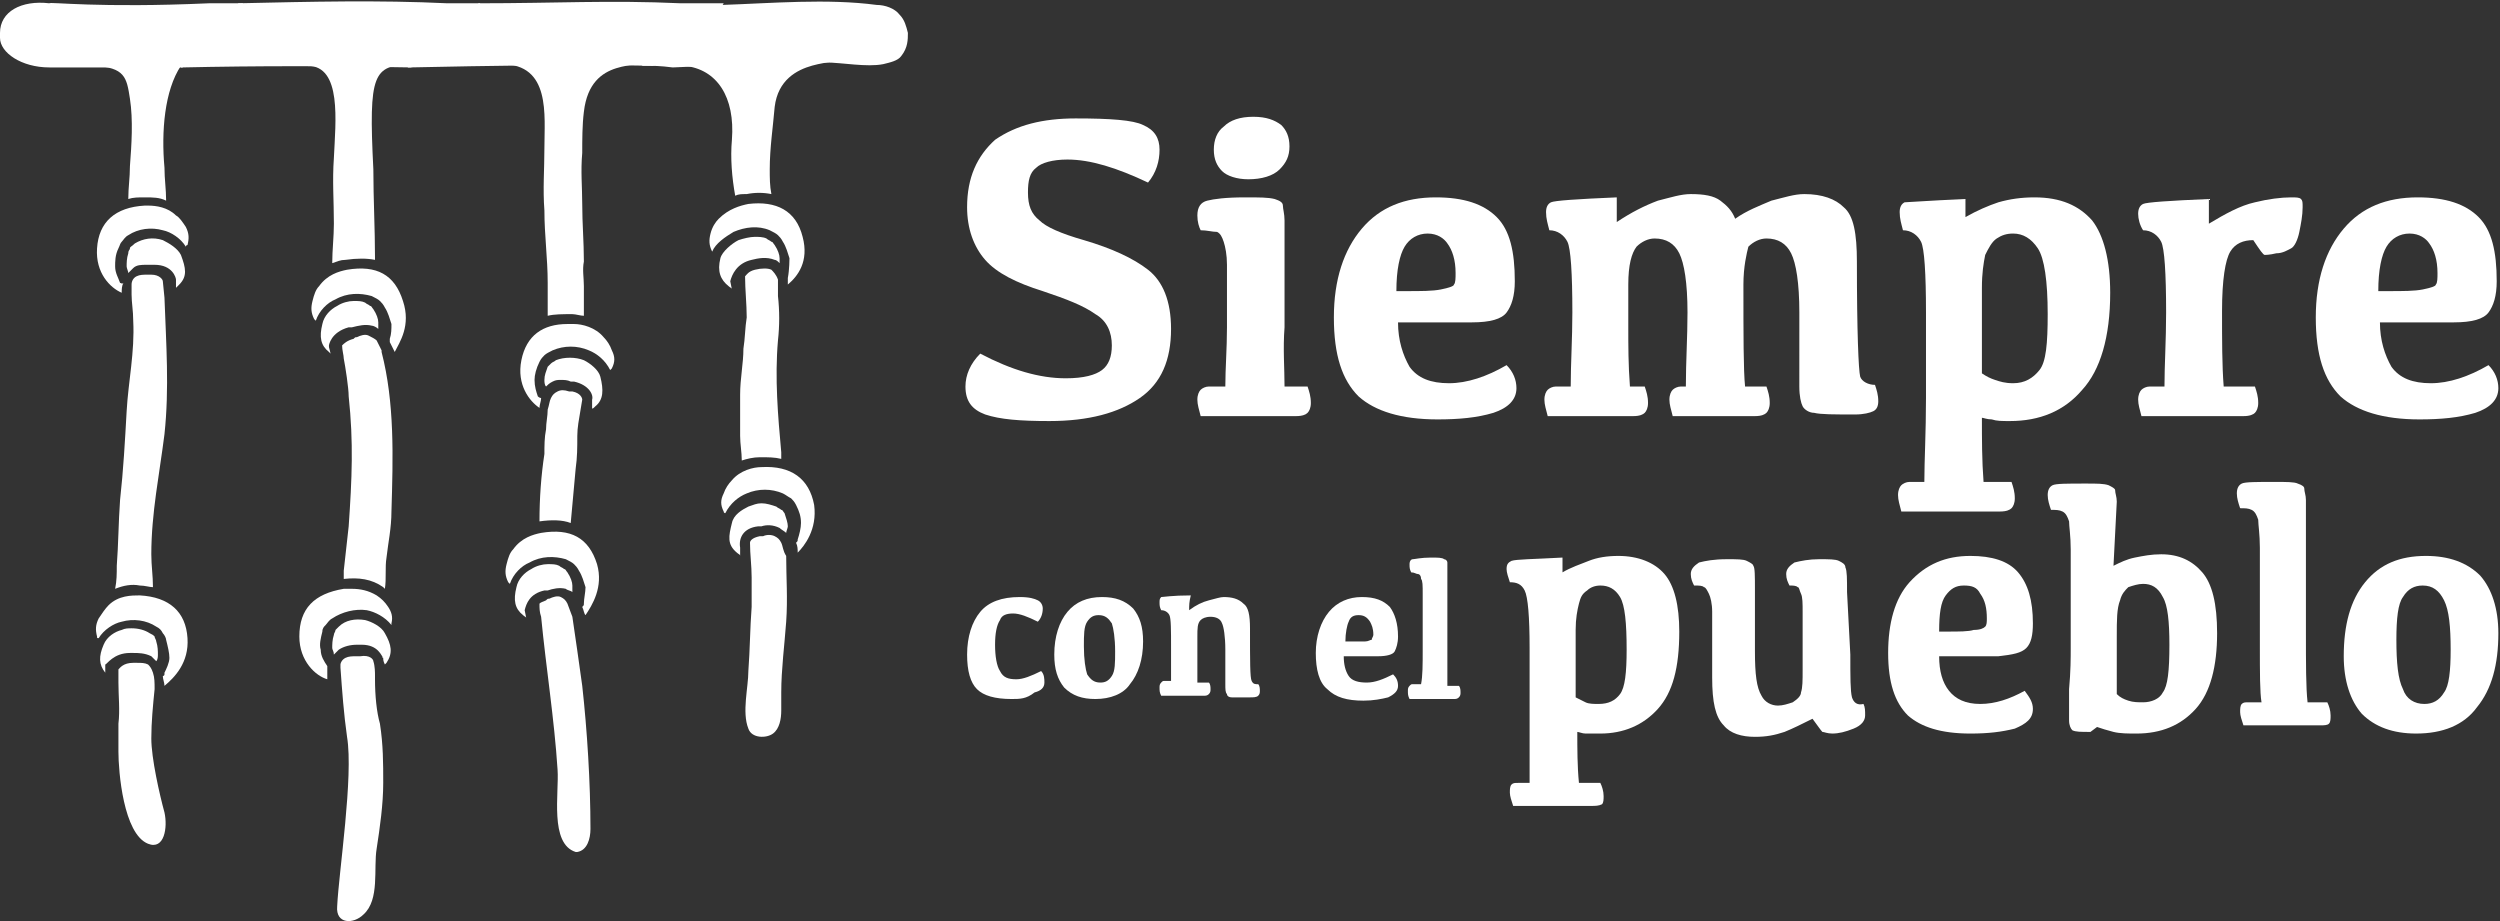 <?xml version="1.0" encoding="utf-8"?>
<!-- Generator: Adobe Illustrator 23.0.0, SVG Export Plug-In . SVG Version: 6.00 Build 0)  -->
<!DOCTYPE svg>
<svg version="1.2" baseProfile="tiny" id="Capa_1" xmlns:x="http://ns.adobe.com/Extensibility/1.0/" xmlns:i="http://ns.adobe.com/AdobeIllustrator/10.0/" xmlns:graph="http://ns.adobe.com/Graphs/1.0/"
	 xmlns="http://www.w3.org/2000/svg" xmlns:xlink="http://www.w3.org/1999/xlink" x="0px" y="0px" viewBox="0 0 152 56"
	 xml:space="preserve">
<rect x="0" y="0" width="152" height="56" fill="#333333" stroke="none"/>
<path fill="#FFFFFF" d="M14.8,0.2c-1.5,0-0.7,0-2.1,0C6,0.5,3,0.1,3,0.2C1.3,0,0,0.7,0,2v0.3c0,0.9,1.3,1.8,3,1.8c0,0,1.5,0,8.1,0
	C12.2,2.5,13.4,1.5,14.8,0.2"/>
<path fill="#FFFFFF" d="M44,0.2c-0.9,0-1.7,0-2.6,0c-4.4-0.2-7.5,0-12.3,0c-1.2,1.3-3.3,2.4-4.3,3.9c0,0,0.1,0,0.1,0
	C29.8,4,34.7,3.9,39.7,4C41.4,2.8,43,2,44,0.2"/>
<path fill="#FFFFFF" d="M55.2,2c-0.1-0.4-0.2-0.8-0.5-1.1c-0.3-0.4-0.9-0.6-1.4-0.6c-3-0.4-6.4-0.1-9.4,0C42.7,2,40.8,2.8,39,4
	c0.8,0,1.1,0,1.9,0.1c2.3-0.1,4.7-0.2,7-0.3c0.8,0,1.5-0.1,2.3,0c1,0,2.5,0.3,3.5,0.1c0.4-0.1,0.9-0.2,1.1-0.5
	C55.2,2.9,55.2,2.4,55.2,2"/>
<path fill="#FFFFFF" d="M29.2,0.2c-0.8,0-1.2,0-2,0C23,0,19,0.1,14.5,0.2c-1.6,1.6-2.6,2.4-3.5,3.9c0,0,0.1,0,0.1,0
	c4.6-0.1,9-0.1,13.9,0C26.5,2.8,28.2,2,29.2,0.2"/>
<path fill="#FFFFFF" d="M45.2,21.2c0,0.9-0.2,1.8-0.2,2.8c0,0.8,0,1.7,0,2.5c0,0.5,0.1,1,0.1,1.5c0.3-0.1,0.7-0.2,1.1-0.2
	c0.5,0,0.9,0,1.3,0.1c0-0.1,0-0.3,0-0.4c-0.2-2.2-0.4-4.5-0.2-6.8c0.1-0.9,0.1-1.8,0-2.7c0-0.1,0-0.2,0-0.3c0-0.2,0-0.5,0-0.7
	c0,0,0,0,0,0c-0.1-0.3-0.3-0.5-0.4-0.6c-0.2-0.1-0.6-0.1-1,0c-0.4,0.1-0.5,0.3-0.6,0.4c0,0.8,0.1,1.7,0.1,2.5
	C45.3,19.9,45.3,20.6,45.2,21.2"/>
<path fill="#FFFFFF" d="M47.5,33c-0.1-0.2-0.2-0.3-0.4-0.4c-0.2-0.1-0.5-0.1-0.7,0c-0.1,0-0.1,0-0.2,0c-0.5,0.1-0.6,0.3-0.6,0.4
	c0,0.7,0.1,1.4,0.1,2.1c0,0.6,0,1.2,0,1.8c-0.1,1.3-0.1,2.6-0.2,3.9c0,1-0.4,2.5,0,3.5c0.2,0.6,1.1,0.6,1.5,0.3
	c0.4-0.3,0.5-0.9,0.5-1.4c0-0.4,0-0.8,0-1.1c0-1.4,0.2-2.9,0.3-4.3c0.1-1.4,0-2.7,0-4C47.6,33.5,47.6,33.2,47.5,33"/>
<path fill="#FFFFFF" d="M50.4,3.5c-0.5-0.2-3.8-0.9-4.3-0.6c0,0-4.5,1.1-4.5,1.1c2,0.2,3.1,1.9,2.9,4.5c-0.1,1.1,0,2.3,0.2,3.4
	c0.2-0.1,0.4-0.1,0.7-0.1c0.5-0.1,1-0.1,1.5,0c-0.1-0.5-0.1-1-0.1-1.5c0-1.3,0.2-2.6,0.3-3.8C47.5,3.2,51.7,4.1,50.4,3.5"/>
<path fill="#FFFFFF" d="M48.8,14.4c-0.4-1.6-1.6-2.2-3.3-2c-0.5,0.1-1.2,0.3-1.8,0.9c-0.2,0.2-0.4,0.5-0.5,0.9
	c-0.1,0.4-0.1,0.7,0.1,1.1c0,0,0,0,0,0c0.2-0.5,0.8-0.9,1.3-1.2c0.7-0.3,1.5-0.4,2.2-0.1c0.2,0.1,0.4,0.2,0.5,0.3
	c0.1,0.1,0.2,0.2,0.3,0.4c0.2,0.3,0.3,0.7,0.4,1c0,0,0,0.7-0.1,1.2c0,0.1,0,0.3,0,0.4C48.5,16.8,49.2,15.9,48.8,14.4"/>
<path fill="#FFFFFF" d="M45.7,15.8c0.4-0.1,0.9-0.2,1.4,0c0.1,0,0.2,0.1,0.3,0.2c0-0.1,0-0.2,0-0.3c0-0.2-0.1-0.5-0.3-0.8
	c-0.1-0.1-0.1-0.2-0.2-0.2c-0.1-0.1-0.2-0.1-0.3-0.2c-0.2-0.1-0.5-0.1-0.7-0.1c-0.3,0-0.7,0.1-1,0.2c-0.4,0.2-1,0.7-1.1,1.1
	c-0.2,0.8,0,1.3,0.5,1.7c0.1,0.1,0.2,0.1,0.2,0.2l-0.1-0.5c0,0,0,0,0,0C44.5,16.7,44.8,16,45.7,15.8"/>
<path fill="#FFFFFF" d="M49.5,30.7c-0.3-1.6-1.4-2.4-3.2-2.3c-0.5,0-1.3,0.2-1.8,0.8c-0.2,0.2-0.4,0.5-0.5,0.8
	c-0.2,0.4-0.2,0.7,0,1.1c0,0,0,0.1,0.1,0.1c0.3-0.6,0.8-1,1.3-1.2c0.7-0.3,1.5-0.3,2.2,0c0.2,0.1,0.3,0.2,0.5,0.3
	c0.1,0.1,0.2,0.2,0.3,0.4c0.2,0.4,0.3,0.7,0.3,1.1c0,0.3-0.1,0.7-0.2,1c0,0.1,0,0.1-0.1,0.2c0.1,0.2,0.1,0.4,0.1,0.6
	C48.9,33.2,49.7,32.2,49.5,30.7"/>
<path fill="#FFFFFF" d="M46.1,32c0.1,0,0.1,0,0.2,0c0.3-0.1,0.7-0.1,1.1,0.1c0.1,0.1,0.3,0.2,0.4,0.3c0-0.1,0.1-0.3,0.1-0.4
	c0-0.2-0.1-0.5-0.2-0.8c-0.1-0.1-0.1-0.2-0.2-0.2c-0.1-0.1-0.2-0.1-0.3-0.2c-0.3-0.1-0.6-0.2-0.9-0.2c-0.3,0-0.5,0.1-0.8,0.2
	c-0.4,0.2-0.9,0.5-1,1c-0.2,0.8-0.3,1.3,0.3,1.8c0.1,0.1,0.2,0.1,0.2,0.2l0-0.5C44.9,32.7,45.2,32.1,46.1,32"/>
<path fill="#FFFFFF" d="M21.2,24.1c0.3,2.8,0.2,5,0,7.9c-0.1,0.9-0.2,1.8-0.3,2.7c0,0.2,0,0.3,0,0.5c0,0,0,0,0,0
	c0.9-0.1,1.7,0,2.4,0.5c0,0,0.1,0.1,0.1,0.1c0.1-0.6,0-1.3,0.1-1.9c0.1-0.9,0.3-1.8,0.3-2.8c0.1-3.3,0.2-6.6-0.6-9.7c0,0,0,0,0-0.1
	c-0.1-0.2-0.2-0.4-0.3-0.6c-0.1-0.1-0.3-0.2-0.5-0.3c-0.2-0.1-0.5,0-0.7,0.1c-0.1,0-0.1,0-0.2,0.1c-0.4,0.1-0.6,0.3-0.7,0.4
	c0,0.3,0.1,0.6,0.1,0.8C21,22.3,21.2,23.6,21.2,24.1"/>
<path fill="#FFFFFF" d="M18.7,4c2.1,0,1.7,3.4,1.6,5.6c-0.1,1.4,0,2.6,0,4c0,0.8-0.1,1.6-0.1,2.4c0.3-0.1,0.5-0.2,0.8-0.2
	c0.7-0.1,1.3-0.1,1.8,0c0,0,0,0,0-0.1c0-1.8-0.1-3.6-0.1-5.4c-0.3-5.9,0-6.3,2.3-6.4c-0.1-1-2.6-1.1-3.2-1.1h-0.2
	C20.8,2.9,17.7,4,18.7,4"/>
<path fill="#FFFFFF" d="M22.8,41.3c0-0.1,0-0.1,0-0.2c0-0.2,0-0.6-0.1-0.9c0-0.1-0.2-0.4-0.8-0.3c-0.1,0-0.1,0-0.2,0
	c-0.3,0-0.5,0-0.7,0.1c-0.2,0.1-0.3,0.3-0.3,0.4c0,0.1,0,0.2,0,0.2c0.1,1.4,0.2,2.8,0.4,4.2c0.4,2.4-0.5,8.2-0.6,10.3
	c-0.1,1.1,1,1.1,1.6,0.5c1-0.9,0.6-2.8,0.8-4c0.2-1.3,0.4-2.7,0.4-4c0-1.2,0-2.3-0.2-3.6C22.9,43.3,22.8,42.3,22.8,41.3"/>
<path fill="#FFFFFF" d="M24.5,18.3c-0.5-1.6-1.6-2.2-3.4-1.9c-0.5,0.1-1.2,0.3-1.7,1c-0.2,0.2-0.3,0.5-0.4,0.9
	c-0.1,0.4-0.1,0.7,0.1,1.1c0,0,0.1,0.1,0.1,0.1c0.2-0.6,0.7-1.1,1.2-1.3c0.7-0.4,1.5-0.4,2.2-0.2c0.2,0.1,0.4,0.2,0.5,0.3
	c0.1,0.1,0.2,0.2,0.3,0.4c0.2,0.3,0.3,0.7,0.4,1c0,0.3,0,0.6-0.1,0.9c0,0.1,0,0.1,0,0.2c0.1,0.2,0.2,0.4,0.3,0.6
	C24.3,20.8,25,19.8,24.5,18.3"/>
<path fill="#FFFFFF" d="M22.6,19.8c0.1,0,0.3,0.1,0.4,0.2c0-0.1,0-0.3,0-0.4c0-0.2-0.1-0.5-0.3-0.8c-0.1-0.1-0.1-0.2-0.2-0.2
	c-0.1-0.1-0.2-0.1-0.3-0.2c-0.2-0.1-0.4-0.1-0.7-0.1c-0.3,0-0.7,0.1-1,0.3c-0.4,0.2-0.8,0.6-0.9,1.1c-0.2,0.8-0.1,1.3,0.4,1.7
	c0,0,0.1,0.1,0.1,0.1l-0.1-0.4c0,0,0-0.1,0-0.1c0,0,0.1-0.8,1.2-1.1c0.1,0,0.1,0,0.2,0C21.8,19.8,22.2,19.7,22.6,19.8"/>
<path fill="#FFFFFF" d="M19.9,40.5C19.9,40.5,19.9,40.4,19.9,40.5c-0.2-0.3-0.4-0.6-0.4-1c-0.1-0.3,0-0.7,0.1-1.1
	c0-0.2,0.1-0.3,0.2-0.4c0.1-0.1,0.2-0.3,0.4-0.4c0.6-0.4,1.4-0.6,2.1-0.5c0.5,0.1,1.1,0.4,1.5,0.9c0,0,0-0.1,0-0.1
	c0.1-0.4,0-0.7-0.2-1c-0.2-0.3-0.4-0.5-0.7-0.7c-0.5-0.3-1-0.4-1.5-0.4c-0.2,0-0.3,0-0.5,0c-1.8,0.3-2.7,1.2-2.7,2.9
	c0,1.5,1,2.4,1.7,2.6C19.9,40.9,19.9,40.7,19.9,40.5"/>
<path fill="#FFFFFF" d="M23.3,40c0,0.1,0,0.2,0.1,0.4l0.1-0.1c0.4-0.6,0.3-1.1-0.1-1.8c-0.2-0.4-0.8-0.7-1.2-0.8
	c-0.6-0.1-1.2,0-1.6,0.4c-0.1,0.1-0.2,0.2-0.2,0.2c0,0.1-0.1,0.2-0.1,0.3c-0.1,0.3-0.1,0.6-0.1,0.8c0,0.1,0.1,0.2,0.1,0.4
	c0.1-0.1,0.2-0.2,0.3-0.3c0.3-0.2,0.7-0.3,1.1-0.3c0.1,0,0.1,0,0.2,0c0,0,0.1,0,0.1,0C23,39.2,23.2,39.9,23.3,40
	C23.2,39.9,23.2,40,23.3,40"/>
<path fill="#FFFFFF" d="M32.8,31.7c0.7-0.1,1.4-0.1,1.9,0.1c0.1-1.1,0.2-2.2,0.3-3.3c0.1-0.7,0.1-1.3,0.1-2c0-0.5,0.1-1,0.2-1.6
	l0.1-0.6c0-0.1-0.1-0.4-0.6-0.5c-0.1,0-0.1,0-0.2,0c-0.3-0.1-0.5-0.1-0.7,0c-0.2,0.1-0.3,0.2-0.4,0.4c-0.1,0.2-0.1,0.4-0.2,0.7
	c0,0.4-0.1,0.8-0.1,1.2c-0.1,0.5-0.1,1-0.1,1.5c-0.2,1.3-0.3,2.7-0.3,4.1C32.7,31.7,32.8,31.7,32.8,31.7"/>
<path fill="#FFFFFF" d="M34.8,37.5c-0.1-0.3-0.2-0.5-0.3-0.8c-0.1-0.2-0.2-0.3-0.4-0.4c-0.2-0.1-0.5,0-0.7,0.1c-0.1,0-0.1,0-0.2,0.1
	c-0.2,0.1-0.3,0.1-0.4,0.2c0,0.3,0,0.5,0.1,0.8c0.3,3.1,0.8,6.2,1,9.3c0.1,1.4-0.5,4.5,1.1,5l0.1,0c0.6-0.1,0.8-0.8,0.8-1.4
	c0-2.8-0.2-6-0.5-8.7C35.2,40.2,35,38.9,34.8,37.5"/>
<path fill="#FFFFFF" d="M30.5,3.9c3,0,2.6,3.1,2.6,5.1c0,1.3-0.1,2.5,0,3.8c0,1.5,0.2,2.9,0.2,4.4c0,0.7,0,1.4,0,2
	c0.4-0.1,0.9-0.1,1.5-0.1c0.2,0,0.5,0.1,0.7,0.1c0-0.6,0-1.2,0-1.8c0-0.5-0.1-1,0-1.5c0-1.2-0.1-2.3-0.1-3.5c0-1-0.1-2,0-3.1
	c0-0.8,0-1.7,0.1-2.5c0.4-3.5,3.6-2.5,3.7-3.2C39.2,3.6,29.4,3.9,30.5,3.9"/>
<path fill="#FFFFFF" d="M36.3,34.3c-0.5-1.6-1.6-2.2-3.4-1.9c-0.5,0.1-1.2,0.3-1.7,1c-0.2,0.2-0.3,0.5-0.4,0.9
	c-0.1,0.4-0.1,0.7,0.1,1.1c0,0,0.1,0.1,0.1,0.1c0.2-0.6,0.7-1.1,1.2-1.3c0.7-0.4,1.5-0.4,2.2-0.2c0.2,0.1,0.4,0.2,0.5,0.3
	c0.1,0.1,0.2,0.2,0.3,0.4c0.2,0.3,0.3,0.7,0.4,1c0,0.3-0.1,0.7-0.1,1c0,0.1,0,0.1-0.1,0.2c0.1,0.2,0.1,0.4,0.2,0.5
	C36,36.8,36.7,35.7,36.3,34.3"/>
<path fill="#FFFFFF" d="M33.1,35.9c0.1,0,0.1,0,0.2,0c0.3-0.1,0.7-0.2,1.1-0.1c0.1,0.1,0.3,0.1,0.4,0.2c0-0.1,0-0.3,0-0.4
	c0-0.2-0.1-0.5-0.3-0.8c-0.1-0.1-0.1-0.2-0.2-0.2c-0.1-0.1-0.2-0.1-0.3-0.2c-0.2-0.1-0.4-0.1-0.7-0.1c-0.3,0-0.7,0.1-1,0.3
	c-0.4,0.2-0.8,0.6-0.9,1.1c-0.2,0.8-0.1,1.3,0.4,1.7c0.1,0.1,0.2,0.1,0.2,0.2l-0.1-0.5C32,36.7,32.2,36.1,33.1,35.9"/>
<path fill="#FFFFFF" d="M32.7,24.1c-0.1-0.3-0.2-0.6-0.2-1c0-0.3,0.1-0.7,0.3-1.1c0.1-0.2,0.2-0.3,0.3-0.4c0.1-0.1,0.3-0.2,0.5-0.3
	c0.7-0.3,1.5-0.3,2.2,0c0.5,0.2,1,0.6,1.3,1.2c0,0,0.1-0.1,0.1-0.1c0.2-0.4,0.2-0.7,0-1.1c-0.1-0.3-0.3-0.6-0.5-0.8
	c-0.5-0.6-1.3-0.8-1.8-0.8c-0.1,0-0.3,0-0.4,0c-1.5,0-2.5,0.7-2.8,2.2c-0.3,1.5,0.5,2.5,1.1,2.9c0-0.2,0.1-0.4,0.1-0.6
	C32.8,24.2,32.7,24.1,32.7,24.1"/>
<path fill="#FFFFFF" d="M36.2,24.7c0.5-0.4,0.5-1,0.3-1.8c-0.1-0.4-0.6-0.8-1-1c-0.5-0.2-1.2-0.2-1.7,0c-0.1,0.1-0.2,0.1-0.3,0.2
	c-0.1,0.1-0.1,0.1-0.2,0.2c-0.1,0.3-0.2,0.5-0.2,0.8c0,0.1,0,0.3,0.1,0.4c0.1-0.1,0.2-0.2,0.4-0.3c0.2-0.1,0.3-0.1,0.5-0.1
	c0.2,0,0.4,0,0.6,0.1c0.1,0,0.1,0,0.2,0c0.9,0.2,1.2,0.8,1.1,1.1l0,0.5C36,24.9,36.1,24.8,36.2,24.7"/>
<path fill="#FFFFFF" d="M8.5,35.6c0.3,0,0.6,0.1,0.8,0.1c0-0.7-0.1-1.3-0.1-2c0-2.5,0.5-4.9,0.8-7.3c0.3-2.8,0.1-5.5,0-8.3l-0.1-1
	c0-0.1-0.2-0.4-0.7-0.4c-0.1,0-0.1,0-0.2,0c-0.3,0-0.5,0-0.7,0.1c-0.2,0.1-0.3,0.3-0.3,0.5C8,17.4,8,17.6,8,17.9
	c0,0.5,0.1,1,0.1,1.6c0.1,1.9-0.3,3.7-0.4,5.5c-0.1,1.8-0.2,3.6-0.4,5.4c-0.1,1.4-0.1,2.7-0.2,4c0,0.5,0,0.9-0.1,1.4
	C7.5,35.6,8,35.5,8.5,35.6"/>
<path fill="#FFFFFF" d="M9.2,44.9c0-1,0.1-2,0.2-3c0,0,0,0,0,0c0-0.4,0-0.7-0.1-1c-0.1-0.3-0.2-0.4-0.3-0.5
	c-0.2-0.1-0.4-0.1-0.7-0.1c-0.1,0-0.1,0-0.2,0c-0.6,0-0.8,0.3-0.9,0.4l0,0.8c0,0,0,0,0,0c0,0.8,0.1,1.7,0,2.5c0,0.6,0,1.1,0,1.7
	c0,1.2,0.3,5,1.8,5.6c1,0.4,1.2-1,1-1.9C9.7,48.3,9.2,46.1,9.2,44.9"/>
<path fill="#FFFFFF" d="M7.9,6c0.2,1.3,0.1,2.8,0,4.1c0,0.7-0.1,1.3-0.1,2C8.1,12,8.4,12,8.8,12c0.5,0,0.9,0,1.3,0.2
	c0-0.7-0.1-1.3-0.1-2C9.8,8,10,5.5,11,4c0.8-1.2-6.3,0-5.3,0C7.6,4.1,7.7,4.7,7.9,6"/>
<path fill="#FFFFFF" d="M7.3,17.2C7.2,16.9,7,16.6,7,16.2c0-0.3,0-0.7,0.2-1.1c0.1-0.2,0.1-0.3,0.2-0.4c0.1-0.1,0.2-0.3,0.4-0.4
	c0.6-0.4,1.4-0.5,2.1-0.3c0.5,0.1,1.1,0.5,1.4,1c0,0,0-0.1,0.1-0.1c0.1-0.4,0.1-0.7-0.1-1.1c-0.2-0.3-0.4-0.6-0.6-0.7
	c-0.5-0.5-1.2-0.6-1.7-0.6c-0.1,0-0.1,0-0.2,0c-1.8,0.1-2.8,1-2.9,2.6c-0.1,1.5,0.8,2.4,1.5,2.7c0-0.2,0-0.4,0.1-0.6
	C7.4,17.3,7.4,17.2,7.3,17.2"/>
<path fill="#FFFFFF" d="M10.7,17l0,0.5c0,0,0.1-0.1,0.2-0.2c0.5-0.5,0.4-1,0.1-1.8c-0.2-0.4-0.7-0.7-1.1-0.9
	c-0.6-0.2-1.2-0.1-1.7,0.2C8,15,7.9,15,7.9,15.1c0,0.1-0.1,0.1-0.1,0.3c-0.1,0.3-0.1,0.6-0.1,0.8c0,0.1,0.1,0.3,0.1,0.4
	c0.1-0.1,0.2-0.2,0.3-0.3c0.2-0.2,0.5-0.2,0.8-0.2c0.1,0,0.2,0,0.3,0c0.1,0,0.1,0,0.2,0C10.5,16.1,10.7,16.9,10.7,17
	C10.7,17,10.7,17,10.7,17"/>
<path fill="#FFFFFF" d="M11.4,38.8c-0.1-1.6-1.1-2.5-2.9-2.6c-0.5,0-1.3,0-1.9,0.6c-0.2,0.2-0.4,0.5-0.6,0.8
	c-0.2,0.4-0.2,0.7-0.1,1.1c0,0.1,0,0.1,0.1,0.1c0.3-0.5,0.9-0.9,1.4-1c0.7-0.2,1.5-0.1,2.1,0.3c0.2,0.1,0.3,0.2,0.4,0.4
	c0.1,0.1,0.2,0.3,0.2,0.4c0.1,0.4,0.2,0.8,0.2,1.1c0,0.3-0.2,0.7-0.3,0.9c0,0,0,0,0,0.1c0,0,0,0.1-0.1,0.1c0,0.2,0.1,0.4,0.1,0.6
	C10.6,41.2,11.5,40.3,11.4,38.8"/>
<path fill="#FFFFFF" d="M7.9,39.7c0.1,0,0.1,0,0.2,0c0.3,0,0.7,0,1.1,0.2c0.1,0.1,0.2,0.2,0.3,0.3c0.1-0.1,0.1-0.3,0.1-0.4
	c0-0.2,0-0.5-0.1-0.8c0-0.1-0.1-0.2-0.1-0.3c-0.1-0.1-0.1-0.1-0.3-0.2c-0.3-0.2-0.7-0.3-1.1-0.3c-0.2,0-0.4,0-0.6,0.1
	c-0.4,0.1-0.9,0.4-1.1,0.9C6,39.9,6,40.4,6.4,40.9c0,0,0,0,0,0l0-0.3c0-0.1,0-0.1,0-0.2C6.5,40.4,6.9,39.7,7.9,39.7"/>
<path fill="#FFFFFF" d="M95,33.9c0,0.3,0,0.6,0,0.9c0.5-0.3,1.1-0.5,1.6-0.7c0.5-0.2,1.1-0.3,1.8-0.3c1.2,0,2.2,0.4,2.8,1.1
	c0.6,0.7,0.9,1.9,0.9,3.5c0,2.2-0.4,3.7-1.3,4.7c-0.9,1-2.1,1.5-3.5,1.5c-0.4,0-0.7,0-0.9,0c-0.2,0-0.4-0.1-0.5-0.1
	c0,1,0,2.1,0.1,3.1l1.3,0c0.1,0.2,0.2,0.5,0.2,0.8c0,0.2,0,0.4-0.1,0.5C97.2,49,97,49,96.7,49L92,49c-0.1-0.3-0.2-0.6-0.2-0.8
	c0-0.2,0-0.4,0.1-0.5c0.1-0.1,0.2-0.1,0.4-0.1l0.7,0c0-1,0-2.4,0-4.1l0-4.1c0-1.9-0.1-3.1-0.3-3.5c-0.2-0.4-0.5-0.5-0.9-0.5
	c-0.1-0.3-0.2-0.6-0.2-0.8c0-0.3,0.1-0.4,0.3-0.5C92.2,34,93.2,34,95,33.9 M95.8,42.4c0.2,0.1,0.4,0.2,0.6,0.3
	c0.2,0.1,0.5,0.1,0.8,0.1c0.6,0,1-0.2,1.3-0.6c0.3-0.4,0.4-1.3,0.4-2.7c0-1.6-0.1-2.7-0.4-3.2c-0.3-0.5-0.7-0.7-1.2-0.7
	c-0.3,0-0.6,0.1-0.8,0.3c-0.3,0.2-0.4,0.4-0.5,0.8c-0.1,0.4-0.2,0.9-0.2,1.6L95.8,42.4z"/>
<path fill="#FFFFFF" d="M112.5,39.8c0,1.4,0,2.2,0.1,2.6c0.1,0.3,0.3,0.5,0.7,0.4c0.1,0.2,0.1,0.4,0.1,0.7c0,0.3-0.2,0.6-0.7,0.8
	c-0.5,0.2-0.9,0.3-1.3,0.3c-0.3,0-0.5-0.1-0.6-0.1c-0.1-0.1-0.3-0.4-0.6-0.8c-0.6,0.3-1.2,0.6-1.7,0.8c-0.6,0.2-1.1,0.3-1.8,0.3
	c-0.8,0-1.5-0.2-1.9-0.7c-0.5-0.5-0.7-1.4-0.7-2.9c0-2.2,0-3.5,0-4c0-0.5-0.1-0.9-0.2-1.1s-0.2-0.4-0.3-0.4
	c-0.1-0.1-0.3-0.1-0.6-0.1c-0.1-0.2-0.2-0.4-0.2-0.7c0-0.3,0.2-0.5,0.5-0.7c0.4-0.1,0.9-0.2,1.7-0.2c0.6,0,1,0,1.2,0.1
	c0.2,0.1,0.4,0.2,0.4,0.3c0.1,0.1,0.1,0.6,0.1,1.5l0,3.7c0,1.4,0.1,2.2,0.4,2.7c0.2,0.4,0.6,0.6,1,0.6c0.3,0,0.6-0.1,0.9-0.2
	c0.3-0.2,0.5-0.4,0.5-0.6c0.1-0.3,0.1-0.7,0.1-1.4c0-1.8,0-3,0-3.5c0-0.5,0-0.9-0.1-1.1c-0.1-0.2-0.1-0.4-0.2-0.4
	c-0.1-0.1-0.3-0.1-0.5-0.1c-0.1-0.2-0.2-0.4-0.2-0.7c0-0.3,0.2-0.5,0.5-0.7c0.4-0.1,0.9-0.2,1.5-0.2c0.6,0,1,0,1.2,0.1
	c0.2,0.1,0.4,0.2,0.4,0.4c0.1,0.2,0.1,0.7,0.1,1.5L112.5,39.8z"/>
<path fill="#FFFFFF" d="M119.8,33.8c1.3,0,2.3,0.3,2.9,1c0.6,0.7,0.9,1.7,0.9,3.1c0,0.7-0.1,1.2-0.4,1.5c-0.3,0.3-0.8,0.4-1.7,0.5
	l-3.6,0c0,0.9,0.2,1.6,0.6,2.1c0.4,0.5,1,0.8,1.9,0.8c0.9,0,1.8-0.3,2.7-0.8c0.3,0.4,0.5,0.7,0.5,1.1c0,0.6-0.4,0.9-1.1,1.2
	c-0.8,0.2-1.6,0.3-2.7,0.3c-1.8,0-3-0.4-3.8-1.1c-0.8-0.8-1.2-2-1.2-3.8c0-1.8,0.4-3.3,1.3-4.3C117.1,34.3,118.3,33.8,119.8,33.8
	 M119.4,35.6c-0.5,0-0.8,0.2-1.1,0.6c-0.3,0.4-0.4,1.1-0.4,2.2h0.5c0.7,0,1.3,0,1.6-0.1c0.4,0,0.6-0.1,0.7-0.2
	c0.1-0.1,0.1-0.3,0.1-0.5c0-0.6-0.1-1.1-0.4-1.5C120.2,35.7,119.9,35.6,119.4,35.6"/>
<path fill="#FFFFFF" d="M125.9,39.4c0-3.2,0-5.1,0-6c0-0.8-0.1-1.4-0.1-1.7c-0.1-0.3-0.2-0.5-0.4-0.6c-0.2-0.1-0.4-0.1-0.7-0.1
	c-0.1-0.3-0.2-0.6-0.2-0.9c0-0.3,0.1-0.5,0.3-0.6c0.2-0.1,0.9-0.1,2-0.1c0.7,0,1.1,0,1.4,0.1c0.2,0.1,0.4,0.2,0.4,0.3
	c0,0.2,0.1,0.4,0.1,0.7l-0.2,3.9c0.4-0.2,0.8-0.4,1.3-0.5c0.5-0.1,1-0.2,1.6-0.2c1.1,0,1.9,0.4,2.5,1.1c0.6,0.7,0.9,1.9,0.9,3.7
	c0,2-0.4,3.6-1.3,4.6c-0.9,1-2.1,1.5-3.6,1.5c-0.5,0-1,0-1.4-0.1c-0.4-0.1-0.7-0.2-1-0.3l-0.4,0.3c-0.6,0-0.9,0-1.1-0.1
	c-0.1-0.1-0.2-0.3-0.2-0.6c0-0.3,0-0.9,0-1.9C125.9,40.8,125.9,40,125.9,39.4 M128.7,38.7l0,3.5c0.2,0.2,0.4,0.3,0.7,0.4
	c0.3,0.1,0.6,0.1,0.9,0.1c0.5,0,1-0.2,1.2-0.6c0.3-0.4,0.4-1.3,0.4-2.9c0-1.4-0.1-2.4-0.4-2.9c-0.3-0.6-0.7-0.8-1.2-0.8
	c-0.3,0-0.6,0.1-0.9,0.2c-0.2,0.2-0.4,0.4-0.5,0.8C128.7,37,128.7,37.7,128.7,38.7"/>
<path fill="#FFFFFF" d="M137.4,39.3c0-3.2,0-5.1,0-6c0-0.8-0.1-1.4-0.1-1.7c-0.1-0.3-0.2-0.5-0.4-0.6c-0.2-0.1-0.4-0.1-0.7-0.1
	c-0.1-0.3-0.2-0.6-0.2-0.9c0-0.3,0.1-0.5,0.3-0.6c0.2-0.1,0.9-0.1,2-0.1c0.7,0,1.2,0,1.4,0.1c0.3,0.1,0.4,0.2,0.4,0.3
	c0,0.2,0.1,0.4,0.1,0.7l0,8c0,2,0,3.4,0.1,4.3l1.2,0c0.1,0.2,0.2,0.5,0.2,0.8c0,0.2,0,0.4-0.1,0.5c-0.1,0.1-0.3,0.1-0.5,0.1l-4.7,0
	c-0.1-0.3-0.2-0.6-0.2-0.8c0-0.2,0-0.4,0.1-0.5c0.1-0.1,0.2-0.1,0.4-0.1l0.8,0C137.4,42.1,137.4,40.9,137.4,39.3"/>
<path fill="#FFFFFF" d="M146.9,44.6c-1.4,0-2.5-0.4-3.3-1.2c-0.7-0.8-1.1-2-1.1-3.5c0-1.9,0.4-3.4,1.3-4.5c0.9-1.1,2.1-1.6,3.7-1.6
	c1.4,0,2.5,0.4,3.3,1.2c0.7,0.8,1.1,2,1.1,3.5c0,1.9-0.4,3.4-1.3,4.5C149.8,44.1,148.5,44.6,146.9,44.6 M147.4,42.8
	c0.5,0,0.9-0.2,1.2-0.7c0.3-0.4,0.4-1.3,0.4-2.6c0-1.4-0.1-2.4-0.4-3c-0.3-0.6-0.7-0.9-1.3-0.9c-0.5,0-0.9,0.2-1.2,0.7
	c-0.3,0.4-0.4,1.3-0.4,2.6c0,1.4,0.1,2.4,0.4,3C146.3,42.5,146.8,42.8,147.4,42.8"/>
<path fill="#FFFFFF" d="M61.5,42.5c-1,0-1.7-0.2-2.1-0.6c-0.4-0.4-0.6-1.1-0.6-2.1c0-1.1,0.3-2,0.8-2.6c0.5-0.6,1.3-0.9,2.4-0.9
	c0.6,0,0.9,0.1,1.1,0.2c0.2,0.1,0.3,0.3,0.3,0.5c0,0.3-0.1,0.6-0.3,0.8c-0.6-0.3-1.1-0.5-1.5-0.5c-0.4,0-0.7,0.1-0.8,0.4
	c-0.2,0.3-0.3,0.8-0.3,1.5c0,0.7,0.1,1.3,0.3,1.6c0.2,0.4,0.5,0.5,1,0.5c0.4,0,0.9-0.2,1.5-0.5c0.2,0.2,0.2,0.5,0.2,0.7
	c0,0.3-0.2,0.5-0.6,0.6C62.4,42.5,62,42.5,61.5,42.5"/>
<path fill="#FFFFFF" d="M66.6,42.5c-0.8,0-1.4-0.2-1.9-0.7c-0.4-0.5-0.6-1.1-0.6-2c0-1.1,0.3-2,0.8-2.6c0.5-0.6,1.2-0.9,2.1-0.9
	c0.8,0,1.4,0.2,1.9,0.7c0.4,0.5,0.6,1.1,0.6,2c0,1.1-0.3,2-0.8,2.6C68.3,42.2,67.5,42.5,66.6,42.5 M66.9,41.5c0.3,0,0.5-0.1,0.7-0.4
	s0.2-0.8,0.2-1.5c0-0.8-0.1-1.4-0.2-1.7c-0.2-0.3-0.4-0.5-0.8-0.5c-0.3,0-0.5,0.1-0.7,0.4s-0.2,0.8-0.2,1.5c0,0.8,0.1,1.4,0.2,1.7
	C66.3,41.3,66.5,41.5,66.9,41.5"/>
<path fill="#FFFFFF" d="M72.3,37.1c0.4-0.3,0.8-0.5,1.2-0.6c0.4-0.1,0.7-0.2,0.9-0.2c0.5,0,0.9,0.1,1.2,0.4c0.3,0.2,0.4,0.7,0.4,1.5
	c0,2,0,3,0.1,3.2c0.1,0.2,0.2,0.2,0.4,0.2c0.1,0.1,0.1,0.3,0.1,0.4c0,0.1,0,0.2-0.1,0.3c-0.1,0.1-0.3,0.1-0.5,0.1c-0.6,0-1,0-1.1,0
	c-0.2,0-0.3-0.1-0.3-0.2c-0.1-0.1-0.1-0.3-0.1-0.6l0-2.1c0-0.8-0.1-1.4-0.2-1.6c-0.1-0.3-0.4-0.4-0.7-0.4c-0.3,0-0.5,0.1-0.6,0.2
	c-0.2,0.2-0.2,0.5-0.2,1l0,1.2c0,0.5,0,1,0,1.6h0.7c0.1,0.1,0.1,0.3,0.1,0.4c0,0.1,0,0.2-0.1,0.3c-0.1,0.1-0.2,0.1-0.3,0.1l-2.6,0
	c-0.1-0.2-0.1-0.3-0.1-0.5c0-0.1,0-0.2,0.1-0.3c0.1-0.1,0.1-0.1,0.2-0.1l0.4,0c0-0.7,0-1.3,0-2c0-1.1,0-1.8-0.1-2
	c-0.1-0.2-0.3-0.3-0.5-0.3c-0.1-0.2-0.1-0.3-0.1-0.5c0-0.1,0-0.2,0.1-0.3c0.1,0,0.7-0.1,1.8-0.1C72.3,36.6,72.3,36.8,72.3,37.1"/>
<path fill="#FFFFFF" d="M82.8,36.3c0.8,0,1.3,0.2,1.7,0.6c0.3,0.4,0.5,1,0.5,1.8c0,0.4-0.1,0.7-0.2,0.9c-0.1,0.2-0.5,0.3-1,0.3
	l-2.1,0c0,0.5,0.1,0.9,0.3,1.2c0.2,0.3,0.6,0.4,1.1,0.4c0.5,0,1-0.2,1.6-0.5c0.2,0.2,0.3,0.4,0.3,0.7c0,0.3-0.2,0.5-0.6,0.7
	c-0.4,0.1-0.9,0.2-1.5,0.2c-1,0-1.7-0.2-2.2-0.7c-0.5-0.4-0.7-1.2-0.7-2.2c0-1,0.3-1.9,0.8-2.5C81.3,36.6,82,36.3,82.8,36.3
	 M82.6,37.4c-0.3,0-0.5,0.1-0.6,0.4c-0.1,0.2-0.2,0.7-0.2,1.2h0.3c0.4,0,0.7,0,0.9,0c0.2,0,0.3-0.1,0.4-0.1c0-0.1,0.1-0.2,0.1-0.3
	c0-0.4-0.1-0.6-0.2-0.8C83.1,37.5,82.9,37.4,82.6,37.4"/>
<path fill="#FFFFFF" d="M86.5,39.5c0-1.8,0-2.9,0-3.4c0-0.5,0-0.8-0.1-0.9c0-0.2-0.1-0.3-0.2-0.3c-0.1,0-0.2-0.1-0.4-0.1
	c-0.1-0.2-0.1-0.3-0.1-0.5c0-0.2,0.1-0.3,0.2-0.3c0.1,0,0.5-0.1,1.1-0.1c0.4,0,0.7,0,0.8,0.1c0.1,0,0.2,0.1,0.2,0.2
	c0,0.1,0,0.2,0,0.4l0,4.6c0,1.1,0,2,0,2.5h0.7c0.1,0.1,0.1,0.3,0.1,0.4c0,0.1,0,0.2-0.1,0.3c-0.1,0.1-0.2,0.1-0.3,0.1l-2.7,0
	c-0.1-0.2-0.1-0.3-0.1-0.5c0-0.1,0-0.2,0.1-0.3c0.1-0.1,0.1-0.1,0.2-0.1h0.5C86.5,41.1,86.5,40.4,86.5,39.5"/>
<path fill="#FFFFFF" d="M65.4,7.2c2.1,0,3.5,0.1,4.1,0.4c0.7,0.3,1,0.8,1,1.5c0,0.7-0.2,1.4-0.7,2c-1.9-0.9-3.5-1.4-4.9-1.4
	c-0.9,0-1.6,0.2-1.9,0.5c-0.4,0.3-0.5,0.8-0.5,1.5c0,0.8,0.2,1.3,0.7,1.7c0.4,0.4,1.3,0.8,2.7,1.2c1.7,0.5,3,1.1,3.9,1.8
	c0.9,0.7,1.4,1.9,1.4,3.6c0,1.9-0.6,3.3-1.9,4.2c-1.3,0.9-3.1,1.4-5.5,1.4c-1.8,0-3-0.1-3.9-0.4c-0.8-0.3-1.2-0.8-1.2-1.7
	c0-0.7,0.3-1.4,0.9-2c1.9,1,3.6,1.5,5.2,1.5c1.1,0,1.8-0.2,2.2-0.5c0.4-0.3,0.6-0.8,0.6-1.5c0-0.8-0.3-1.5-1-1.9
	c-0.7-0.5-1.7-0.9-3.2-1.4c-1.6-0.5-2.8-1.1-3.5-1.9c-0.7-0.8-1.1-1.9-1.1-3.2c0-1.8,0.6-3.1,1.7-4.1C61.8,7.6,63.4,7.2,65.4,7.2"/>
<path fill="#FFFFFF" d="M78.1,23.5h1.4c0.1,0.3,0.2,0.6,0.2,1c0,0.3-0.1,0.5-0.2,0.6c-0.1,0.1-0.3,0.2-0.7,0.2H73
	c-0.1-0.4-0.2-0.7-0.2-1c0-0.3,0.1-0.5,0.2-0.6c0.1-0.1,0.3-0.2,0.5-0.2h1c0-1.1,0.1-2.3,0.1-3.6c0-1.9,0-3.2,0-3.8
	c0-0.6-0.1-1.1-0.2-1.4c-0.1-0.3-0.2-0.5-0.4-0.6C73.7,14.1,73.4,14,73,14c-0.1-0.2-0.2-0.5-0.2-0.9c0-0.5,0.2-0.8,0.6-0.9
	c0.4-0.1,1.1-0.2,2.3-0.2c0.9,0,1.4,0,1.8,0.1c0.3,0.1,0.5,0.2,0.5,0.4c0,0.2,0.1,0.5,0.1,0.9v6.5C78,21.2,78.1,22.4,78.1,23.5
	 M75.9,10.9c-0.7,0-1.3-0.2-1.6-0.5c-0.3-0.3-0.5-0.7-0.5-1.3c0-0.6,0.2-1.1,0.6-1.4c0.4-0.4,1-0.6,1.8-0.6c0.8,0,1.3,0.2,1.7,0.5
	c0.3,0.3,0.5,0.7,0.5,1.3c0,0.6-0.2,1-0.6,1.4C77.4,10.7,76.7,10.9,75.9,10.9"/>
<path fill="#FFFFFF" d="M87.3,12c1.7,0,2.9,0.4,3.7,1.2c0.8,0.8,1.1,2.1,1.1,3.9c0,0.9-0.2,1.5-0.5,1.9c-0.3,0.4-1,0.6-2.1,0.6H85
	c0,1.1,0.3,2,0.7,2.7c0.5,0.7,1.3,1,2.4,1c1.1,0,2.3-0.4,3.5-1.1c0.4,0.4,0.6,0.9,0.6,1.4c0,0.7-0.5,1.2-1.4,1.5
	c-1,0.3-2.1,0.4-3.4,0.4c-2.2,0-3.8-0.5-4.8-1.4c-1-1-1.5-2.5-1.5-4.8c0-2.3,0.6-4.1,1.7-5.4C83.9,12.6,85.4,12,87.3,12 M86.8,14.2
	c-0.6,0-1.1,0.3-1.4,0.8c-0.3,0.5-0.5,1.4-0.5,2.7h0.6c0.9,0,1.6,0,2.1-0.1c0.5-0.1,0.8-0.2,0.8-0.3c0.1-0.1,0.1-0.4,0.1-0.7
	c0-0.8-0.2-1.4-0.5-1.8C87.8,14.5,87.4,14.2,86.8,14.2"/>
<path fill="#FFFFFF" d="M106,17.3c0,3.1,0,5.2,0.1,6.2h1.3c0.1,0.3,0.2,0.6,0.2,1c0,0.3-0.1,0.5-0.2,0.6c-0.1,0.1-0.3,0.2-0.7,0.2
	h-5c-0.1-0.4-0.2-0.7-0.2-1c0-0.3,0.1-0.5,0.2-0.6c0.1-0.1,0.3-0.2,0.5-0.2h0.3c0-1.5,0.1-3,0.1-4.5c0-1.8-0.2-3-0.5-3.6
	c-0.3-0.6-0.8-0.9-1.5-0.9c-0.4,0-0.8,0.2-1.1,0.5c-0.3,0.4-0.5,1.1-0.5,2.3v2.6c0,1.1,0,2.3,0.1,3.6h0.9c0.1,0.3,0.2,0.6,0.2,1
	c0,0.3-0.1,0.5-0.2,0.6c-0.1,0.1-0.3,0.2-0.7,0.2h-5.2c-0.1-0.4-0.2-0.7-0.2-1c0-0.3,0.1-0.5,0.2-0.6c0.1-0.1,0.3-0.2,0.5-0.2h0.9
	c0-1.4,0.1-2.9,0.1-4.5c0-2.4-0.1-3.9-0.3-4.3c-0.2-0.4-0.6-0.7-1.1-0.7c-0.1-0.4-0.2-0.7-0.2-1.1c0-0.3,0.1-0.5,0.3-0.6
	c0.2-0.1,1.6-0.2,4-0.3c0,0.4,0,0.9,0,1.5c0.9-0.6,1.7-1,2.5-1.3c0.8-0.2,1.4-0.4,2-0.4c0.8,0,1.4,0.1,1.8,0.4
	c0.4,0.3,0.7,0.6,0.9,1.1c0.7-0.5,1.5-0.8,2.2-1.1c0.8-0.2,1.4-0.4,2-0.4c1.1,0,1.9,0.3,2.4,0.8c0.6,0.5,0.8,1.6,0.8,3.3
	c0,4.3,0.1,6.6,0.2,7c0.1,0.3,0.5,0.5,0.9,0.5c0.1,0.3,0.2,0.6,0.2,1c0,0.3-0.1,0.5-0.3,0.6c-0.2,0.1-0.6,0.2-1.1,0.2
	c-1.3,0-2.1,0-2.5-0.1c-0.3,0-0.6-0.2-0.7-0.4c-0.1-0.2-0.2-0.6-0.2-1.2V19c0-1.8-0.2-3-0.5-3.6c-0.3-0.6-0.8-0.9-1.5-0.9
	c-0.4,0-0.8,0.2-1.1,0.5C106.2,15.4,106,16.2,106,17.3"/>
<path fill="#FFFFFF" d="M119.5,12.1c0,0.3,0,0.7,0,1.1c0.7-0.4,1.4-0.7,2-0.9c0.7-0.2,1.4-0.3,2.2-0.3c1.6,0,2.7,0.5,3.5,1.4
	c0.7,0.9,1.1,2.4,1.1,4.4c0,2.7-0.6,4.7-1.7,5.9c-1.1,1.3-2.6,1.9-4.4,1.9c-0.5,0-0.8,0-1.1-0.1c-0.3,0-0.5-0.1-0.6-0.1
	c0,1.3,0,2.6,0.1,3.9h1.7c0.1,0.3,0.2,0.6,0.2,1c0,0.3-0.1,0.5-0.2,0.6c-0.1,0.1-0.3,0.2-0.7,0.2h-6c-0.1-0.4-0.2-0.7-0.2-1
	c0-0.3,0.1-0.5,0.2-0.6c0.1-0.1,0.3-0.2,0.5-0.2h0.9c0-1.3,0.1-3,0.1-5.1V19c0-2.4-0.1-3.9-0.3-4.3c-0.2-0.4-0.6-0.7-1.1-0.7
	c-0.1-0.4-0.2-0.7-0.2-1.1c0-0.3,0.1-0.5,0.3-0.6C116,12.3,117.2,12.2,119.5,12.1 M120.5,22.7c0.3,0.2,0.5,0.3,0.8,0.4
	c0.3,0.1,0.6,0.2,1.1,0.2c0.7,0,1.2-0.3,1.6-0.8c0.4-0.5,0.5-1.6,0.5-3.4c0-2-0.2-3.4-0.6-4c-0.4-0.6-0.9-0.9-1.5-0.9
	c-0.4,0-0.7,0.1-1,0.3c-0.3,0.2-0.5,0.6-0.7,1c-0.1,0.5-0.2,1.1-0.2,2V22.7z"/>
<path fill="#FFFFFF" d="M130,13c0-0.3,0.1-0.5,0.3-0.6c0.2-0.1,1.6-0.2,4-0.3c0,0.4,0,0.9,0,1.5c1-0.6,1.9-1.1,2.8-1.3
	c0.8-0.2,1.6-0.3,2.2-0.3c0.3,0,0.5,0,0.6,0.1c0.1,0.1,0.1,0.2,0.1,0.5c0,0.5-0.1,1-0.2,1.5c-0.1,0.5-0.3,0.9-0.5,1
	c-0.2,0.1-0.5,0.3-0.9,0.3c-0.4,0.1-0.7,0.1-0.7,0.1c-0.1,0-0.3-0.3-0.7-0.9c-0.6,0-1.1,0.2-1.4,0.7c-0.3,0.5-0.5,1.7-0.5,3.6
	c0,1.8,0,3.3,0.1,4.6h1.9c0.1,0.3,0.2,0.6,0.2,1c0,0.3-0.1,0.5-0.2,0.6c-0.1,0.1-0.3,0.2-0.7,0.2h-6.2c-0.1-0.4-0.2-0.7-0.2-1
	c0-0.3,0.1-0.5,0.2-0.6c0.1-0.1,0.3-0.2,0.5-0.2h0.9c0-1.3,0.1-2.8,0.1-4.5c0-2.4-0.1-3.9-0.3-4.3c-0.2-0.4-0.6-0.7-1.1-0.7
	C130.1,13.7,130,13.3,130,13"/>
<path fill="#FFFFFF" d="M147,12c1.7,0,2.9,0.4,3.7,1.2c0.8,0.8,1.1,2.1,1.1,3.9c0,0.9-0.2,1.5-0.5,1.9c-0.3,0.4-1,0.6-2.1,0.6h-4.5
	c0,1.1,0.3,2,0.7,2.7c0.5,0.7,1.3,1,2.4,1c1.1,0,2.3-0.4,3.5-1.1c0.4,0.4,0.6,0.9,0.6,1.4c0,0.7-0.5,1.2-1.4,1.5
	c-1,0.3-2.1,0.4-3.4,0.4c-2.2,0-3.8-0.5-4.8-1.4c-1-1-1.5-2.5-1.5-4.8c0-2.3,0.6-4.1,1.7-5.4C143.6,12.6,145.1,12,147,12
	 M146.5,14.2c-0.6,0-1.1,0.3-1.4,0.8c-0.3,0.5-0.5,1.4-0.5,2.7h0.6c0.9,0,1.6,0,2.1-0.1c0.5-0.1,0.8-0.2,0.8-0.3
	c0.1-0.1,0.1-0.4,0.1-0.7c0-0.8-0.2-1.4-0.5-1.8C147.5,14.5,147.1,14.2,146.5,14.2"/>
</svg>
